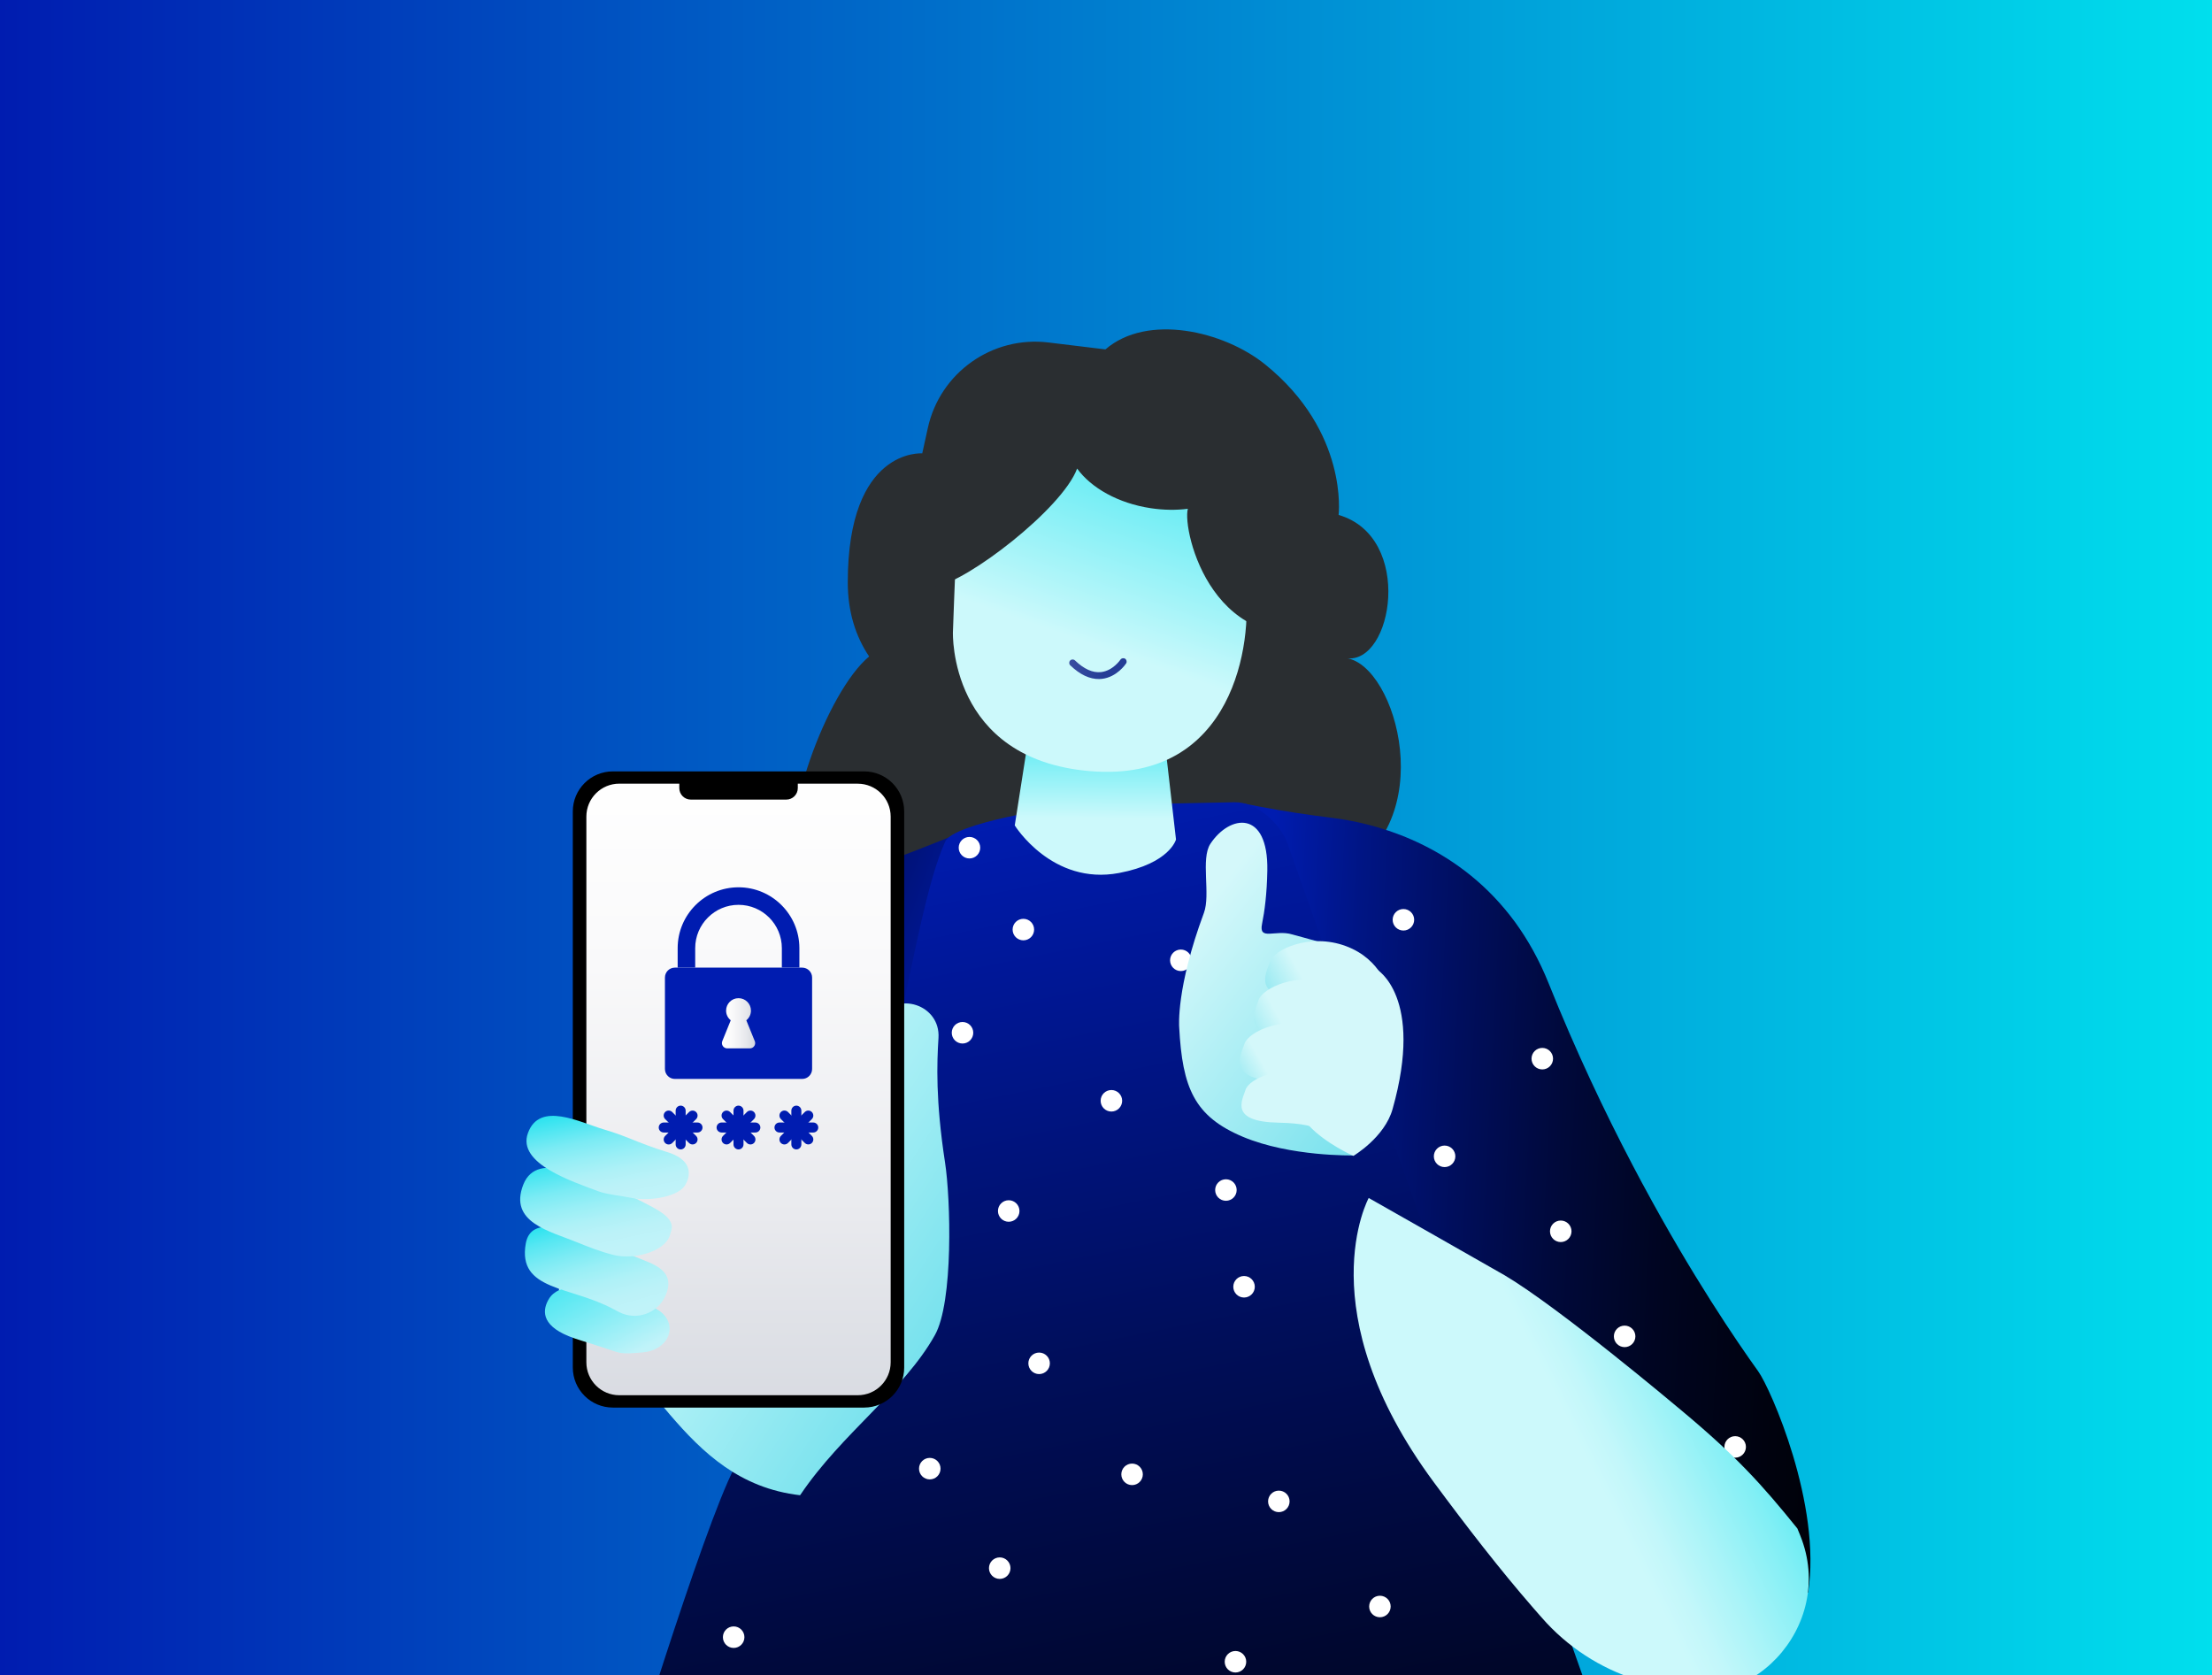 <svg width="2798" height="2119" viewBox="0 0 2798 2119" fill="none" xmlns="http://www.w3.org/2000/svg">
<rect x="0" y="0" width="2798" height="2119" fill="#808080" stroke="none"/>
<g clip-path="url(#clip0_3036_16660)">
<rect width="2798" height="2119" transform="translate(0.002)" fill="url(#paint0_linear_3036_16660)"/>
<g clip-path="url(#clip1_3036_16660)">
<path d="M1702.77 832.526C1761.8 841.156 1788.81 679.085 1693.24 651.34C1693.24 651.34 1706.05 546.399 1600.37 460.995C1548.16 418.796 1451.43 396.029 1398.27 441.934L1326.26 433.198C1255.1 424.514 1188.97 471.373 1173.61 541.422L1166.57 573.455C1166.57 573.455 1072.37 565.936 1072.37 736.585C1072.37 773.966 1082.33 804.94 1099.38 830.355C1045.9 874.725 983.847 1042.78 1007.62 1106.42C1035.05 1179.91 1125.75 1161.86 1198.65 1134.64C1261.77 1111.08 1339.92 1004.71 1342.04 928.89C1349.93 928.943 1357.81 928.89 1365.6 928.572L1448.2 930.16C1443.06 942.021 1439.3 954.834 1437.29 968.388C1426.17 1042.67 1469.96 1110.82 1535.08 1120.56C1600.26 1130.35 1628.54 1140.78 1695.3 1106.37C1822.91 1040.56 1766.62 841.103 1702.82 832.42L1702.77 832.526Z" fill="#2A2E31"/>
<path d="M1190.61 1063.01C1154.82 1077.51 1118.55 1090.96 1082.23 1104.09C1036.59 1120.56 946.574 1164.4 895.162 1265.16C892.091 1271.2 889.179 1277.39 886.373 1283.74L1027.16 1739.94L1200.78 1058.93L1190.61 1063.06V1063.01Z" fill="url(#paint1_linear_3036_16660)"/>
<path d="M2224.04 1734.59C2196.61 1696.36 2140.33 1613.97 2077.91 1497.81H2077.85C2073.67 1489.97 2069.43 1482.08 2065.2 1473.93C2029.99 1406.84 1993.3 1329.54 1958.93 1243.82C1946.97 1214.01 1932.51 1188.49 1916.52 1166.46C1912.39 1160.85 1908.16 1155.45 1903.82 1150.26C1831.44 1063.38 1733.91 1040.55 1685.78 1034.57C1654.75 1030.71 1623.88 1026.15 1593.17 1020.22L1571.73 1016.09L1749.42 1535.88L1902.97 1853.29L2287.1 2014.52C2304.63 1903.12 2239.5 1756.14 2224.04 1734.59Z" fill="url(#paint2_linear_3036_16660)"/>
<path d="M1628.64 1066.98C1619.37 1041.03 1588.98 1014.14 1561.45 1014.72L1364.06 1018.79C1338.49 1020.33 1206.17 1041.09 1195.64 1064.44C1149.78 1166.09 1129.61 1447.46 1017.36 1680.69C990.623 1736.07 965.632 1785.79 941.912 1831.64C937.782 1839.69 933.599 1847.63 929.522 1855.41C887.693 1935.47 785.505 2275.02 781.428 2282.8L1065.6 2270.04C1215.6 2263.32 1365.49 2282.75 1509.08 2326.54C1769.43 2405.85 1844.19 2385.42 2067.36 2304.3L1628.64 1067.03V1066.98Z" fill="url(#paint3_linear_3036_16660)"/>
<path d="M1307.83 888.917L1283.58 1044.05C1283.58 1044.05 1330.76 1120.3 1415.58 1104.2C1479.81 1092.02 1487.54 1061.84 1487.54 1061.84L1467.2 884.31C1444.12 894.635 1416.53 900.618 1383.76 900.618C1353.95 900.618 1328.91 896.223 1307.83 888.917Z" fill="url(#paint4_linear_3036_16660)"/>
<path d="M1275.94 1545.36C1283.46 1545.36 1289.55 1539.26 1289.55 1531.75C1289.55 1524.23 1283.46 1518.14 1275.94 1518.14C1268.43 1518.14 1262.33 1524.23 1262.33 1531.75C1262.33 1539.26 1268.43 1545.36 1275.94 1545.36Z" fill="white"/>
<path d="M1096.62 1700.12C1104.13 1700.12 1110.23 1694.03 1110.23 1686.51C1110.23 1679 1104.13 1672.9 1096.62 1672.9C1089.1 1672.9 1083.01 1679 1083.01 1686.51C1083.01 1694.03 1089.1 1700.12 1096.62 1700.12Z" fill="white"/>
<path d="M1775.2 1177C1782.71 1177 1788.81 1170.91 1788.81 1163.39C1788.81 1155.88 1782.71 1149.79 1775.2 1149.79C1767.68 1149.79 1761.59 1155.88 1761.59 1163.39C1761.59 1170.91 1767.68 1177 1775.2 1177Z" fill="white"/>
<path d="M1950.87 1352.68C1958.38 1352.68 1964.47 1346.59 1964.47 1339.07C1964.47 1331.56 1958.38 1325.46 1950.87 1325.46C1943.35 1325.46 1937.26 1331.56 1937.26 1339.07C1937.26 1346.59 1943.35 1352.68 1950.87 1352.68Z" fill="white"/>
<path d="M1827.29 1476.2C1834.81 1476.2 1840.9 1470.11 1840.9 1462.6C1840.9 1455.08 1834.81 1448.99 1827.29 1448.99C1819.78 1448.99 1813.69 1455.08 1813.69 1462.6C1813.69 1470.11 1819.78 1476.2 1827.29 1476.2Z" fill="white"/>
<path d="M2055.02 1703.93C2062.53 1703.93 2068.63 1697.84 2068.63 1690.32C2068.63 1682.81 2062.53 1676.72 2055.02 1676.72C2047.5 1676.72 2041.41 1682.81 2041.41 1690.32C2041.41 1697.84 2047.5 1703.93 2055.02 1703.93Z" fill="white"/>
<path d="M2194.86 1843.77C2202.37 1843.77 2208.46 1837.67 2208.46 1830.16C2208.46 1822.64 2202.37 1816.55 2194.86 1816.55C2187.34 1816.55 2181.25 1822.64 2181.25 1830.16C2181.25 1837.67 2187.34 1843.77 2194.86 1843.77Z" fill="white"/>
<path d="M1974.22 1571.04C1981.73 1571.04 1987.83 1564.94 1987.83 1557.43C1987.83 1549.91 1981.73 1543.82 1974.22 1543.82C1966.7 1543.82 1960.61 1549.91 1960.61 1557.43C1960.61 1564.94 1966.7 1571.04 1974.22 1571.04Z" fill="white"/>
<path d="M1874.04 1699.27C1881.55 1699.27 1887.64 1693.18 1887.64 1685.67C1887.64 1678.15 1881.55 1672.06 1874.04 1672.06C1866.52 1672.06 1860.43 1678.15 1860.43 1685.67C1860.43 1693.18 1866.52 1699.27 1874.04 1699.27Z" fill="white"/>
<path d="M1314.39 1738.03C1321.91 1738.03 1328 1731.94 1328 1724.42C1328 1716.91 1321.91 1710.82 1314.39 1710.82C1306.88 1710.82 1300.79 1716.91 1300.79 1724.42C1300.79 1731.94 1306.88 1738.03 1314.39 1738.03Z" fill="white"/>
<path d="M1573.61 1641.19C1581.13 1641.19 1587.22 1635.1 1587.22 1627.58C1587.22 1620.07 1581.13 1613.97 1573.61 1613.97C1566.1 1613.97 1560.01 1620.07 1560.01 1627.58C1560.01 1635.1 1566.1 1641.19 1573.61 1641.19Z" fill="white"/>
<path d="M1617.62 1912.65C1625.14 1912.65 1631.23 1906.56 1631.23 1899.04C1631.23 1891.53 1625.14 1885.44 1617.62 1885.44C1610.11 1885.44 1604.02 1891.53 1604.02 1899.04C1604.02 1906.56 1610.11 1912.65 1617.62 1912.65Z" fill="white"/>
<path d="M1814.54 1830.42C1822.05 1830.42 1828.14 1824.33 1828.14 1816.82C1828.14 1809.3 1822.05 1803.21 1814.54 1803.21C1807.02 1803.21 1800.93 1809.3 1800.93 1816.82C1800.93 1824.33 1807.02 1830.42 1814.54 1830.42Z" fill="white"/>
<path d="M1550.69 1518.83C1558.2 1518.83 1564.29 1512.74 1564.29 1505.22C1564.29 1497.71 1558.2 1491.61 1550.69 1491.61C1543.17 1491.61 1537.08 1497.71 1537.08 1505.22C1537.08 1512.74 1543.17 1518.83 1550.69 1518.83Z" fill="white"/>
<path d="M1122.04 1148.99C1129.55 1148.99 1135.65 1142.9 1135.65 1135.39C1135.65 1127.87 1129.55 1121.78 1122.04 1121.78C1114.52 1121.78 1108.43 1127.87 1108.43 1135.39C1108.43 1142.9 1114.52 1148.99 1122.04 1148.99Z" fill="white"/>
<path d="M983.145 1238.47C990.66 1238.47 996.752 1232.38 996.752 1224.87C996.752 1217.35 990.66 1211.26 983.145 1211.26C975.629 1211.26 969.537 1217.35 969.537 1224.87C969.537 1232.38 975.629 1238.47 983.145 1238.47Z" fill="white"/>
<path d="M1083.33 1330.6C1090.84 1330.6 1096.94 1324.51 1096.94 1316.99C1096.94 1309.48 1090.84 1303.39 1083.33 1303.39C1075.81 1303.39 1069.72 1309.48 1069.72 1316.99C1069.72 1324.51 1075.81 1330.6 1083.33 1330.6Z" fill="white"/>
<path d="M1021.17 1595.97C1028.69 1595.97 1034.78 1589.88 1034.78 1582.37C1034.78 1574.85 1028.69 1568.76 1021.17 1568.76C1013.66 1568.76 1007.56 1574.85 1007.56 1582.37C1007.56 1589.88 1013.66 1595.97 1021.17 1595.97Z" fill="white"/>
<path d="M910.135 1711.87C917.65 1711.87 923.742 1705.78 923.742 1698.27C923.742 1690.75 917.65 1684.66 910.135 1684.66C902.62 1684.66 896.527 1690.75 896.527 1698.27C896.527 1705.78 902.62 1711.87 910.135 1711.87Z" fill="white"/>
<path d="M953.018 1432.47C960.533 1432.47 966.625 1426.38 966.625 1418.87C966.625 1411.35 960.533 1405.26 953.018 1405.26C945.502 1405.26 939.41 1411.35 939.41 1418.87C939.41 1426.38 945.502 1432.47 953.018 1432.47Z" fill="white"/>
<path d="M1176.09 1871.24C1183.61 1871.24 1189.7 1865.15 1189.7 1857.64C1189.7 1850.12 1183.61 1844.03 1176.09 1844.03C1168.57 1844.03 1162.48 1850.12 1162.48 1857.64C1162.48 1865.15 1168.57 1871.24 1176.09 1871.24Z" fill="white"/>
<path d="M1264.57 1997.1C1272.09 1997.1 1278.18 1991.01 1278.18 1983.49C1278.18 1975.98 1272.09 1969.89 1264.57 1969.89C1257.06 1969.89 1250.96 1975.98 1250.96 1983.49C1250.96 1991.01 1257.06 1997.1 1264.57 1997.1Z" fill="white"/>
<path d="M1562.76 2115.49C1570.27 2115.49 1576.37 2109.4 1576.37 2101.88C1576.37 2094.37 1570.27 2088.28 1562.76 2088.28C1555.24 2088.28 1549.15 2094.37 1549.15 2101.88C1549.15 2109.4 1555.24 2115.49 1562.76 2115.49Z" fill="white"/>
<path d="M928.022 2084.41C935.537 2084.41 941.629 2078.32 941.629 2070.8C941.629 2063.29 935.537 2057.19 928.022 2057.19C920.506 2057.19 914.414 2063.29 914.414 2070.8C914.414 2078.32 920.506 2084.41 928.022 2084.41Z" fill="white"/>
<path d="M1405.83 1405.95C1413.34 1405.95 1419.44 1399.85 1419.44 1392.34C1419.44 1384.82 1413.34 1378.73 1405.83 1378.73C1398.31 1378.73 1392.22 1384.82 1392.22 1392.34C1392.22 1399.85 1398.31 1405.95 1405.83 1405.95Z" fill="white"/>
<path d="M1431.99 1878.45C1439.5 1878.45 1445.59 1872.36 1445.59 1864.84C1445.59 1857.33 1439.5 1851.23 1431.99 1851.23C1424.47 1851.23 1418.38 1857.33 1418.38 1864.84C1418.38 1872.36 1424.47 1878.45 1431.99 1878.45Z" fill="white"/>
<path d="M1745.48 2045.6C1752.99 2045.6 1759.09 2039.51 1759.09 2031.99C1759.09 2024.48 1752.99 2018.39 1745.48 2018.39C1737.96 2018.39 1731.87 2024.48 1731.87 2031.99C1731.87 2039.51 1737.96 2045.6 1745.48 2045.6Z" fill="white"/>
<path d="M1632.93 1383.71C1640.44 1383.71 1646.53 1377.61 1646.53 1370.1C1646.53 1362.58 1640.44 1356.49 1632.93 1356.49C1625.41 1356.49 1619.32 1362.58 1619.32 1370.1C1619.32 1377.61 1625.41 1383.71 1632.93 1383.71Z" fill="white"/>
<path d="M1662.09 1261.98C1669.61 1261.98 1675.7 1255.89 1675.7 1248.38C1675.7 1240.86 1669.61 1234.77 1662.09 1234.77C1654.58 1234.77 1648.49 1240.86 1648.49 1248.38C1648.49 1255.89 1654.58 1261.98 1662.09 1261.98Z" fill="white"/>
<path d="M1226.28 1085.83C1233.8 1085.83 1239.89 1079.73 1239.89 1072.22C1239.89 1064.7 1233.8 1058.61 1226.28 1058.61C1218.77 1058.61 1212.68 1064.7 1212.68 1072.22C1212.68 1079.73 1218.77 1085.83 1226.28 1085.83Z" fill="white"/>
<path d="M1558.05 1117.54C1565.57 1117.54 1571.66 1111.45 1571.66 1103.93C1571.66 1096.42 1565.57 1090.33 1558.05 1090.33C1550.54 1090.33 1544.44 1096.42 1544.44 1103.93C1544.44 1111.45 1550.54 1117.54 1558.05 1117.54Z" fill="white"/>
<path d="M1294.48 1189.39C1301.99 1189.39 1308.08 1183.3 1308.08 1175.79C1308.08 1168.27 1301.99 1162.18 1294.48 1162.18C1286.96 1162.18 1280.87 1168.27 1280.87 1175.79C1280.87 1183.3 1286.96 1189.39 1294.48 1189.39Z" fill="white"/>
<path d="M1217.5 1319.91C1225.01 1319.91 1231.1 1313.81 1231.1 1306.3C1231.1 1298.78 1225.01 1292.69 1217.5 1292.69C1209.98 1292.69 1203.89 1298.78 1203.89 1306.3C1203.89 1313.81 1209.98 1319.91 1217.5 1319.91Z" fill="white"/>
<path d="M1493.66 1228.26C1501.18 1228.26 1507.27 1222.16 1507.27 1214.65C1507.27 1207.13 1501.18 1201.04 1493.66 1201.04C1486.15 1201.04 1480.05 1207.13 1480.05 1214.65C1480.05 1222.16 1486.15 1228.26 1493.66 1228.26Z" fill="white"/>
<path d="M949.748 1844.08C949.748 1851.6 943.712 1857.64 936.193 1857.64C933.122 1857.64 930.263 1856.63 928.039 1854.89C932.116 1847.1 936.246 1839.16 940.429 1831.11C945.882 1832.97 949.748 1838.1 949.748 1844.08Z" fill="white"/>
<path d="M1131.24 1389C1133.14 1396.25 1128.8 1403.61 1121.5 1405.52C1118.48 1406.31 1115.51 1406.05 1112.92 1404.88C1114.93 1396.36 1116.94 1387.62 1118.95 1378.78C1124.73 1379.2 1129.76 1383.18 1131.24 1389Z" fill="white"/>
<path d="M1817.17 1640.03C1811.56 1635.05 1810.97 1626.52 1815.95 1620.91C1818.02 1618.58 1820.61 1617.1 1823.42 1616.62C1826.54 1624.83 1829.77 1633.2 1833.05 1641.61C1828.08 1644.47 1821.67 1644 1817.17 1640.08V1640.03Z" fill="white"/>
<path d="M1575.1 742.835C1571.45 717.42 1568.43 677.392 1546.83 642.288C1543.76 637.258 1512.15 589.976 1469 560.326C1417.74 525.116 1307.82 537.665 1263.45 581.24C1263.03 581.664 1262.55 582.087 1262.13 582.564C1204.84 639.112 1210.19 685.546 1205.37 799.489C1205.37 799.489 1199.49 960.713 1379.41 975.432C1561.49 990.31 1584.74 810.396 1575.1 742.888V742.835Z" fill="url(#paint5_linear_3036_16660)"/>
<path d="M1390.58 858.894C1391.64 858.894 1392.7 858.788 1393.76 858.682C1412.87 856.511 1423.94 839.886 1424.41 839.198C1425.74 837.186 1425.15 834.538 1423.2 833.215C1421.18 831.944 1418.54 832.473 1417.21 834.432C1417.11 834.591 1407.79 848.411 1392.75 850.105C1382.16 851.27 1371.15 846.293 1359.76 835.333C1358.02 833.691 1355.32 833.744 1353.68 835.438C1352.03 837.133 1352.09 839.886 1353.78 841.527C1366.06 853.335 1378.4 859.159 1390.63 858.894H1390.58Z" fill="url(#paint6_linear_3036_16660)"/>
<path d="M1580.46 588.335C1570.99 537.505 1531.17 496.736 1480.08 488.741C1479.65 488.688 1479.28 488.635 1478.86 488.529C1435.81 482.07 1395.94 491.759 1372.12 511.402L1248.54 550.213C1183.99 570.491 1140.63 632.757 1147.3 700.053C1149.95 726.368 1158.9 744.476 1184.1 741.299C1222.06 736.481 1343.42 644.088 1362.48 592.676C1380.16 617.085 1414.37 636.622 1455.72 642.817C1471.97 645.253 1487.81 645.412 1502.53 643.559C1495.01 671.091 1535.04 841.687 1690.22 793.452L1580.52 588.282L1580.46 588.335Z" fill="#2A2E31"/>
<path d="M1111.71 1288.35C1094.66 1315.72 1073.49 1426.17 1064.06 1479.12C1060.57 1498.6 1062.1 1518.67 1068.61 1537.36C1035.05 1537.36 1001.42 1545.67 976.168 1563.84L741.293 1429.19C710.425 1432.42 691.364 1662.26 720.485 1672.96C823.521 1710.66 859.366 1873.63 1011.96 1891.26C1011.96 1891.26 1012.12 1891 1012.6 1890.47C1065.12 1812.74 1143.43 1758.68 1182.45 1688.95C1206.23 1646.96 1202.47 1516.24 1195.37 1470.17C1183.35 1392.02 1185.1 1344.58 1187.11 1312.87C1189.86 1270.61 1134.11 1252.45 1111.71 1288.4V1288.35Z" fill="url(#paint7_linear_3036_16660)"/>
<path d="M1093.07 975.697H775.222C747.265 975.697 724.551 998.358 724.551 1026.37V1729.72C724.551 1757.67 747.212 1780.39 775.222 1780.39H1093.07C1121.02 1780.39 1143.74 1757.73 1143.74 1729.72V1026.37C1143.74 998.411 1121.07 975.697 1093.07 975.697Z" fill="black"/>
<path d="M1084.96 991.213H783.371C760.339 991.213 741.701 1009.85 741.701 1032.88V1723.1C741.701 1746.13 760.339 1764.77 783.371 1764.77H1084.96C1107.99 1764.77 1126.63 1746.13 1126.63 1723.1V1032.94C1126.63 1009.9 1107.99 991.266 1084.96 991.266V991.213Z" fill="url(#paint8_linear_3036_16660)"/>
<path d="M879.373 1199.29C879.373 1169.11 903.94 1144.49 934.173 1144.49C964.406 1144.49 988.974 1169.06 988.974 1199.29V1223.86H1011.16V1199.29C1011.16 1156.88 976.637 1122.31 934.173 1122.31C891.709 1122.31 857.188 1156.83 857.188 1199.29V1223.86H879.373V1199.29Z" fill="#001CB0"/>
<path d="M1014.7 1223.91H853.638C846.708 1223.91 841.09 1229.53 841.09 1236.46V1352.15C841.09 1359.08 846.708 1364.7 853.638 1364.7H1014.7C1021.63 1364.7 1027.25 1359.08 1027.25 1352.15V1236.46C1027.25 1229.53 1021.63 1223.91 1014.7 1223.91Z" fill="#001CB0"/>
<path d="M954.617 1316.62L944.027 1290.52C947.628 1287.66 949.905 1283.21 949.905 1278.29C949.905 1269.61 942.863 1262.56 934.179 1262.56C925.496 1262.56 918.454 1269.61 918.454 1278.29C918.454 1283.27 920.73 1287.66 924.331 1290.52L913.741 1316.62C911.782 1321.07 915.012 1326.05 919.883 1326.05H948.528C953.399 1326.05 956.629 1321.07 954.67 1316.62H954.617Z" fill="url(#paint9_linear_3036_16660)"/>
<path d="M859.199 988.67H1009.15V996.824C1009.15 1004.87 1002.63 1011.38 994.586 1011.38H873.813C865.765 1011.38 859.252 1004.87 859.252 996.824V988.67H859.199Z" fill="black"/>
<path d="M940.471 1404.84C940.471 1401.33 937.638 1398.48 934.144 1398.48C930.649 1398.48 927.816 1401.33 927.816 1404.84V1447.51C927.816 1451.02 930.649 1453.87 934.144 1453.87C937.638 1453.87 940.471 1451.02 940.471 1447.51V1404.84Z" fill="#001CB0"/>
<path d="M955.449 1432.47C958.958 1432.47 961.803 1429.64 961.803 1426.15C961.803 1422.65 958.958 1419.82 955.449 1419.82H912.773C909.264 1419.82 906.42 1422.65 906.42 1426.15C906.42 1429.64 909.264 1432.47 912.773 1432.47H955.449Z" fill="#001CB0"/>
<path d="M953.705 1415.52C956.187 1413.04 956.195 1409.03 953.724 1406.56C951.253 1404.09 947.239 1404.09 944.757 1406.57L914.581 1436.75C912.1 1439.23 912.091 1443.25 914.562 1445.72C917.033 1448.19 921.048 1448.18 923.529 1445.7L953.705 1415.52Z" fill="#001CB0"/>
<path d="M944.762 1445.71C947.244 1448.19 951.258 1448.2 953.729 1445.73C956.2 1443.26 956.192 1439.24 953.71 1436.76L923.534 1406.59C921.053 1404.1 917.038 1404.1 914.567 1406.57C912.096 1409.04 912.105 1413.05 914.586 1415.53L944.762 1445.71Z" fill="#001CB0"/>
<path d="M1013.65 1404.84C1013.65 1401.33 1010.82 1398.48 1007.32 1398.48C1003.83 1398.48 1000.99 1401.33 1000.99 1404.84V1447.51C1000.99 1451.02 1003.83 1453.87 1007.32 1453.87C1010.82 1453.87 1013.65 1451.02 1013.65 1447.51V1404.84Z" fill="#001CB0"/>
<path d="M1028.68 1432.47C1032.19 1432.47 1035.03 1429.64 1035.03 1426.15C1035.03 1422.65 1032.19 1419.82 1028.68 1419.82H986.004C982.495 1419.82 979.65 1422.65 979.65 1426.15C979.65 1429.64 982.495 1432.47 986.004 1432.47H1028.68Z" fill="#001CB0"/>
<path d="M1026.9 1415.54C1029.38 1413.06 1029.39 1409.04 1026.92 1406.57C1024.45 1404.1 1020.43 1404.11 1017.95 1406.59L987.774 1436.76C985.293 1439.25 985.285 1443.26 987.756 1445.73C990.227 1448.2 994.241 1448.19 996.722 1445.71L1026.9 1415.54Z" fill="#001CB0"/>
<path d="M1017.98 1445.67C1020.46 1448.15 1024.47 1448.16 1026.94 1445.69C1029.41 1443.22 1029.4 1439.2 1026.92 1436.72L996.747 1406.54C994.266 1404.06 990.251 1404.05 987.78 1406.53C985.309 1409 985.318 1413.01 987.799 1415.49L1017.98 1445.67Z" fill="#001CB0"/>
<path d="M867.295 1404.84C867.295 1401.33 864.462 1398.48 860.968 1398.48C857.473 1398.48 854.641 1401.33 854.641 1404.84V1447.51C854.641 1451.02 857.473 1453.87 860.968 1453.87C864.462 1453.87 867.295 1451.02 867.295 1447.51V1404.84Z" fill="#001CB0"/>
<path d="M882.271 1432.47C885.78 1432.47 888.625 1429.64 888.625 1426.15C888.625 1422.65 885.78 1419.82 882.271 1419.82H839.596C836.087 1419.82 833.242 1422.65 833.242 1426.15C833.242 1429.64 836.087 1432.47 839.596 1432.47H882.271Z" fill="#001CB0"/>
<path d="M880.51 1415.56C882.991 1413.08 883 1409.07 880.529 1406.6C878.058 1404.13 874.043 1404.14 871.562 1406.62L841.386 1436.79C838.904 1439.27 838.896 1443.29 841.367 1445.76C843.838 1448.23 847.852 1448.22 850.334 1445.74L880.51 1415.56Z" fill="#001CB0"/>
<path d="M871.548 1445.7C874.029 1448.18 878.043 1448.19 880.514 1445.71C882.985 1443.24 882.977 1439.23 880.496 1436.75L850.319 1406.57C847.838 1404.09 843.823 1404.08 841.353 1406.55C838.882 1409.02 838.89 1413.04 841.371 1415.52L871.548 1445.7Z" fill="#001CB0"/>
<path d="M726.311 1628.17C713.128 1627.58 700.367 1633.09 694.49 1642.67C686.336 1655.96 683.424 1675.5 719.428 1690.11C724.141 1691.97 729.594 1693.98 735.736 1695.78C750.614 1700.28 765.334 1705.31 779.683 1710.02C789.213 1713.15 801.709 1711.5 813.516 1710.55C827.759 1709.33 839.99 1701.76 844.808 1690.91C850.42 1678.36 845.02 1664.38 831.677 1656.49C779.947 1625.78 758.662 1629.65 726.206 1628.22L726.311 1628.17Z" fill="url(#paint10_linear_3036_16660)"/>
<path d="M750.761 1567.33L745.572 1565.64C723.07 1558.91 671.817 1534.66 665.039 1572.94C654.45 1633.04 721.64 1626.37 776.229 1656.02C777.5 1656.71 779.988 1657.98 783.165 1659.62C805.244 1670.95 832.3 1661.21 841.99 1638.39C851.414 1616.31 840.719 1604.5 818.375 1595.66C780.73 1580.73 750.708 1567.33 750.708 1567.33H750.761Z" fill="url(#paint11_linear_3036_16660)"/>
<path d="M753.152 1496.8C748.757 1495.74 680.296 1452.12 661.976 1498.23C643.021 1546.36 695.863 1557.32 730.279 1571.46C742.933 1576.65 759.559 1583.27 776.555 1587.5C801.069 1593.59 840.145 1583.64 847.187 1563.09L849.04 1556.79C854.652 1540.33 830.032 1529.31 812.771 1520.21C786.827 1506.49 753.099 1496.86 753.099 1496.86L753.152 1496.8Z" fill="url(#paint12_linear_3036_16660)"/>
<path d="M797.515 1440.42C786.608 1435.97 775.489 1432 764.105 1428.66C733.607 1419.71 682.407 1392.34 667.74 1433.32C653.868 1471.97 724.553 1494.63 757.169 1506.92C767.599 1510.84 783.219 1512 799.315 1515.28C822.506 1519.94 860.787 1513.22 867.458 1497.49C867.458 1497.49 885.513 1469.64 843.42 1457.04C827.536 1452.28 809.216 1445.18 797.515 1440.42Z" fill="url(#paint13_linear_3036_16660)"/>
<path d="M2277.03 1941.88L2273.54 1933.35C2228.64 1877.65 2196.23 1841.86 2127.08 1784.15C2117.77 1776.36 1972.64 1654.37 1903.65 1613.29C1896.5 1609 1731.3 1515.28 1731.3 1515.28C1731.3 1515.28 1653.15 1657.81 1813.69 1874.85C1855.3 1931.08 1897.4 1985.5 1939.28 2033.63C1944.94 2040.2 1950.61 2046.55 1956.28 2052.85C1989.79 2088.65 2032.26 2114.33 2079.27 2127.19L2097.59 2132.22C2210.9 2177.12 2324.1 2057.04 2277.03 1941.93V1941.88Z" fill="url(#paint14_linear_3036_16660)"/>
<path d="M1522.85 1154.71C1531.53 1131.41 1518.51 1086.3 1531.05 1067.29C1555.46 1030.28 1604.44 1023.56 1603.06 1101.18C1602.53 1130.41 1599.67 1152.43 1596.39 1168.58C1591.89 1190.4 1613.28 1175.47 1634.57 1181.92L1693.5 1198.13C1712.45 1203.32 1725.58 1220.47 1725.74 1240.11C1726.22 1304.18 1731.2 1453.86 1711.71 1461.43C1711.71 1461.43 1632.29 1463.23 1572.09 1437.87C1510.78 1412.09 1495.63 1376.35 1491.56 1299.1C1491.56 1298.78 1487.43 1250.02 1522.85 1154.71Z" fill="url(#paint15_linear_3036_16660)"/>
<path d="M1756.34 1254.25C1756.34 1254.25 1748.39 1213.8 1702.49 1196.7C1656.58 1179.59 1611.21 1201.25 1606.23 1216.71C1601.31 1232.22 1582.56 1262.88 1653.83 1264.2C1725.1 1265.53 1740.03 1296.87 1740.03 1296.87L1756.28 1254.25H1756.34Z" fill="url(#paint16_linear_3036_16660)"/>
<path d="M1749.14 1322.6C1749.14 1322.6 1734.05 1262.19 1688.15 1245.09C1642.24 1227.99 1596.86 1249.64 1591.89 1265.1C1586.96 1280.62 1568.22 1311.27 1639.49 1312.6C1710.75 1313.92 1705.99 1333.46 1705.99 1333.46L1749.14 1322.6Z" fill="url(#paint17_linear_3036_16660)"/>
<path d="M1731.35 1377.83C1731.35 1377.83 1716.26 1317.42 1670.35 1300.31C1624.45 1283.21 1579.07 1304.87 1574.1 1320.33C1569.12 1335.79 1550.43 1366.5 1621.69 1367.82C1692.96 1369.14 1688.2 1388.68 1688.2 1388.68L1731.35 1377.83Z" fill="url(#paint18_linear_3036_16660)"/>
<path d="M1713.52 1428.82C1713.52 1428.82 1700.28 1375.82 1659.99 1360.78C1619.69 1345.8 1579.88 1364.75 1575.54 1378.36C1571.19 1391.97 1554.78 1418.86 1617.26 1420.03C1679.79 1421.19 1675.61 1438.35 1675.61 1438.35L1713.46 1428.82H1713.52Z" fill="url(#paint19_linear_3036_16660)"/>
<path d="M1741.42 1226.08C1741.42 1226.08 1801.67 1260.55 1761.49 1402.87C1751.32 1438.88 1711.93 1462.02 1711.93 1462.02C1711.93 1462.02 1677.03 1446.66 1655.96 1424.05L1741.42 1226.08Z" fill="url(#paint20_linear_3036_16660)"/>
</g>
</g>
<defs>
<linearGradient id="paint0_linear_3036_16660" x1="0" y1="1059.5" x2="2798" y2="1059.5" gradientUnits="userSpaceOnUse">
<stop stop-color="#001CB0"/>
<stop offset="1" stop-color="#00DFED"/>
</linearGradient>
<linearGradient id="paint1_linear_3036_16660" x1="1365.07" y1="1488.86" x2="744.792" y2="1267.91" gradientUnits="userSpaceOnUse">
<stop offset="0.28" stop-color="#001CB0"/>
<stop offset="0.37" stop-color="#0019A0"/>
<stop offset="0.53" stop-color="#001276"/>
<stop offset="0.77" stop-color="#000833"/>
<stop offset="0.93"/>
</linearGradient>
<linearGradient id="paint2_linear_3036_16660" x1="1425.06" y1="1488.75" x2="2578.74" y2="1549.54" gradientUnits="userSpaceOnUse">
<stop offset="0.14" stop-color="#001CB0"/>
<stop offset="0.24" stop-color="#001584"/>
<stop offset="0.36" stop-color="#000E5C"/>
<stop offset="0.47" stop-color="#00093B"/>
<stop offset="0.59" stop-color="#000521"/>
<stop offset="0.72" stop-color="#00020E"/>
<stop offset="0.85" stop-color="#000003"/>
<stop offset="0.99"/>
</linearGradient>
<linearGradient id="paint3_linear_3036_16660" x1="1061.63" y1="505.525" x2="1517.71" y2="2753.45" gradientUnits="userSpaceOnUse">
<stop offset="0.24" stop-color="#001CB0"/>
<stop offset="0.31" stop-color="#00189C"/>
<stop offset="0.55" stop-color="#000E59"/>
<stop offset="0.76" stop-color="#000629"/>
<stop offset="0.91" stop-color="#00010B"/>
<stop offset="1"/>
</linearGradient>
<linearGradient id="paint4_linear_3036_16660" x1="1384.82" y1="1148.09" x2="1387.09" y2="850.636" gradientUnits="userSpaceOnUse">
<stop offset="0.38" stop-color="#CCF9FB"/>
<stop offset="1" stop-color="#00DFED"/>
</linearGradient>
<linearGradient id="paint5_linear_3036_16660" x1="1300.04" y1="1014.93" x2="1514.79" y2="398.254" gradientUnits="userSpaceOnUse">
<stop offset="0.33" stop-color="#CCF9FB"/>
<stop offset="1" stop-color="#00DFED"/>
</linearGradient>
<linearGradient id="paint6_linear_3036_16660" x1="1425.27" y1="845.181" x2="1352.65" y2="847.02" gradientUnits="userSpaceOnUse">
<stop offset="0.4" stop-color="#253D96"/>
<stop offset="1" stop-color="#394DA0"/>
</linearGradient>
<linearGradient id="paint7_linear_3036_16660" x1="354.808" y1="1119.05" x2="1677.5" y2="1977.76" gradientUnits="userSpaceOnUse">
<stop offset="0.39" stop-color="#CCF9FB"/>
<stop offset="0.7" stop-color="#63DCEA"/>
</linearGradient>
<linearGradient id="paint8_linear_3036_16660" x1="934.165" y1="932.759" x2="934.165" y2="1808.56" gradientUnits="userSpaceOnUse">
<stop offset="0.04" stop-color="white"/>
<stop offset="0.33" stop-color="#F9F9FA"/>
<stop offset="0.69" stop-color="#E9EAEE"/>
<stop offset="1" stop-color="#D6D9E0"/>
</linearGradient>
<linearGradient id="paint9_linear_3036_16660" x1="913.159" y1="1294.28" x2="955.199" y2="1294.28" gradientUnits="userSpaceOnUse">
<stop offset="0.04" stop-color="white"/>
<stop offset="0.33" stop-color="#F9F9FA"/>
<stop offset="0.69" stop-color="#E9EAEE"/>
<stop offset="1" stop-color="#D6D9E0"/>
</linearGradient>
<linearGradient id="paint10_linear_3036_16660" x1="821.882" y1="1768.32" x2="682.26" y2="1511.2" gradientUnits="userSpaceOnUse">
<stop offset="0.2" stop-color="#C0F3F9"/>
<stop offset="0.88" stop-color="#00DFED"/>
</linearGradient>
<linearGradient id="paint11_linear_3036_16660" x1="777.818" y1="1683.23" x2="707.716" y2="1448.78" gradientUnits="userSpaceOnUse">
<stop offset="0.08" stop-color="#C0F3F9"/>
<stop offset="0.16" stop-color="#BBF2F8"/>
<stop offset="0.25" stop-color="#AFF1F7"/>
<stop offset="0.35" stop-color="#99EFF6"/>
<stop offset="0.44" stop-color="#7CEBF4"/>
<stop offset="0.54" stop-color="#56E7F2"/>
<stop offset="0.63" stop-color="#28E3EF"/>
<stop offset="0.7" stop-color="#00DFED"/>
</linearGradient>
<linearGradient id="paint12_linear_3036_16660" x1="782.803" y1="1656.18" x2="714.047" y2="1328.98" gradientUnits="userSpaceOnUse">
<stop offset="0.23" stop-color="#C0F3F9"/>
<stop offset="0.29" stop-color="#BBF2F8"/>
<stop offset="0.35" stop-color="#AEF1F7"/>
<stop offset="0.41" stop-color="#99EFF6"/>
<stop offset="0.48" stop-color="#7BEBF4"/>
<stop offset="0.54" stop-color="#55E7F2"/>
<stop offset="0.61" stop-color="#27E3EF"/>
<stop offset="0.65" stop-color="#00DFED"/>
</linearGradient>
<linearGradient id="paint13_linear_3036_16660" x1="798.415" y1="1592.71" x2="733.029" y2="1271.79" gradientUnits="userSpaceOnUse">
<stop offset="0.23" stop-color="#C0F3F9"/>
<stop offset="0.29" stop-color="#BBF2F8"/>
<stop offset="0.35" stop-color="#AEF1F7"/>
<stop offset="0.41" stop-color="#99EFF6"/>
<stop offset="0.48" stop-color="#7BEBF4"/>
<stop offset="0.54" stop-color="#55E7F2"/>
<stop offset="0.61" stop-color="#27E3EF"/>
<stop offset="0.65" stop-color="#00DFED"/>
</linearGradient>
<linearGradient id="paint14_linear_3036_16660" x1="1674.44" y1="1967.66" x2="2305.25" y2="1654.53" gradientUnits="userSpaceOnUse">
<stop offset="0.5" stop-color="#CCF9FB"/>
<stop offset="0.55" stop-color="#C3F7FA"/>
<stop offset="0.63" stop-color="#AAF4F8"/>
<stop offset="0.74" stop-color="#82EFF5"/>
<stop offset="0.86" stop-color="#4BE8F2"/>
<stop offset="0.99" stop-color="#05DFED"/>
<stop offset="1" stop-color="#00DFED"/>
</linearGradient>
<linearGradient id="paint15_linear_3036_16660" x1="1386.41" y1="1103.01" x2="1826.94" y2="1450.26" gradientUnits="userSpaceOnUse">
<stop offset="0.24" stop-color="#D4F8FA"/>
<stop offset="1" stop-color="#63DCEA"/>
</linearGradient>
<linearGradient id="paint16_linear_3036_16660" x1="1749.92" y1="1185.39" x2="1522.42" y2="1310.5" gradientUnits="userSpaceOnUse">
<stop offset="0.44" stop-color="#D4F8FA"/>
<stop offset="0.78" stop-color="#63DCEA"/>
</linearGradient>
<linearGradient id="paint17_linear_3036_16660" x1="1736.23" y1="1223.31" x2="1491.04" y2="1358.25" gradientUnits="userSpaceOnUse">
<stop offset="0.48" stop-color="#D4F8FA"/>
<stop offset="0.78" stop-color="#63DCEA"/>
</linearGradient>
<linearGradient id="paint18_linear_3036_16660" x1="1692.9" y1="1280.68" x2="1485.28" y2="1400.87" gradientUnits="userSpaceOnUse">
<stop offset="0.48" stop-color="#D4F8FA"/>
<stop offset="0.78" stop-color="#63DCEA"/>
</linearGradient>
<linearGradient id="paint19_linear_3036_16660" x1="1626.56" y1="1358.96" x2="1456.21" y2="1441.42" gradientUnits="userSpaceOnUse">
<stop offset="0.46" stop-color="#D4F8FA"/>
<stop offset="0.78" stop-color="#63DCEA"/>
</linearGradient>
<linearGradient id="paint20_linear_3036_16660" x1="1612.13" y1="1443.84" x2="1894.91" y2="1168.62" gradientUnits="userSpaceOnUse">
<stop offset="0.76" stop-color="#D4F8FA"/>
<stop offset="0.78" stop-color="#63DCEA"/>
</linearGradient>
<clipPath id="clip0_3036_16660">
<rect width="2798" height="2119" fill="white" transform="translate(0.002)"/>
</clipPath>
<clipPath id="clip1_3036_16660">
<rect width="1632" height="1960" fill="white" transform="translate(658.002 416.625)"/>
</clipPath>
</defs>
</svg>
